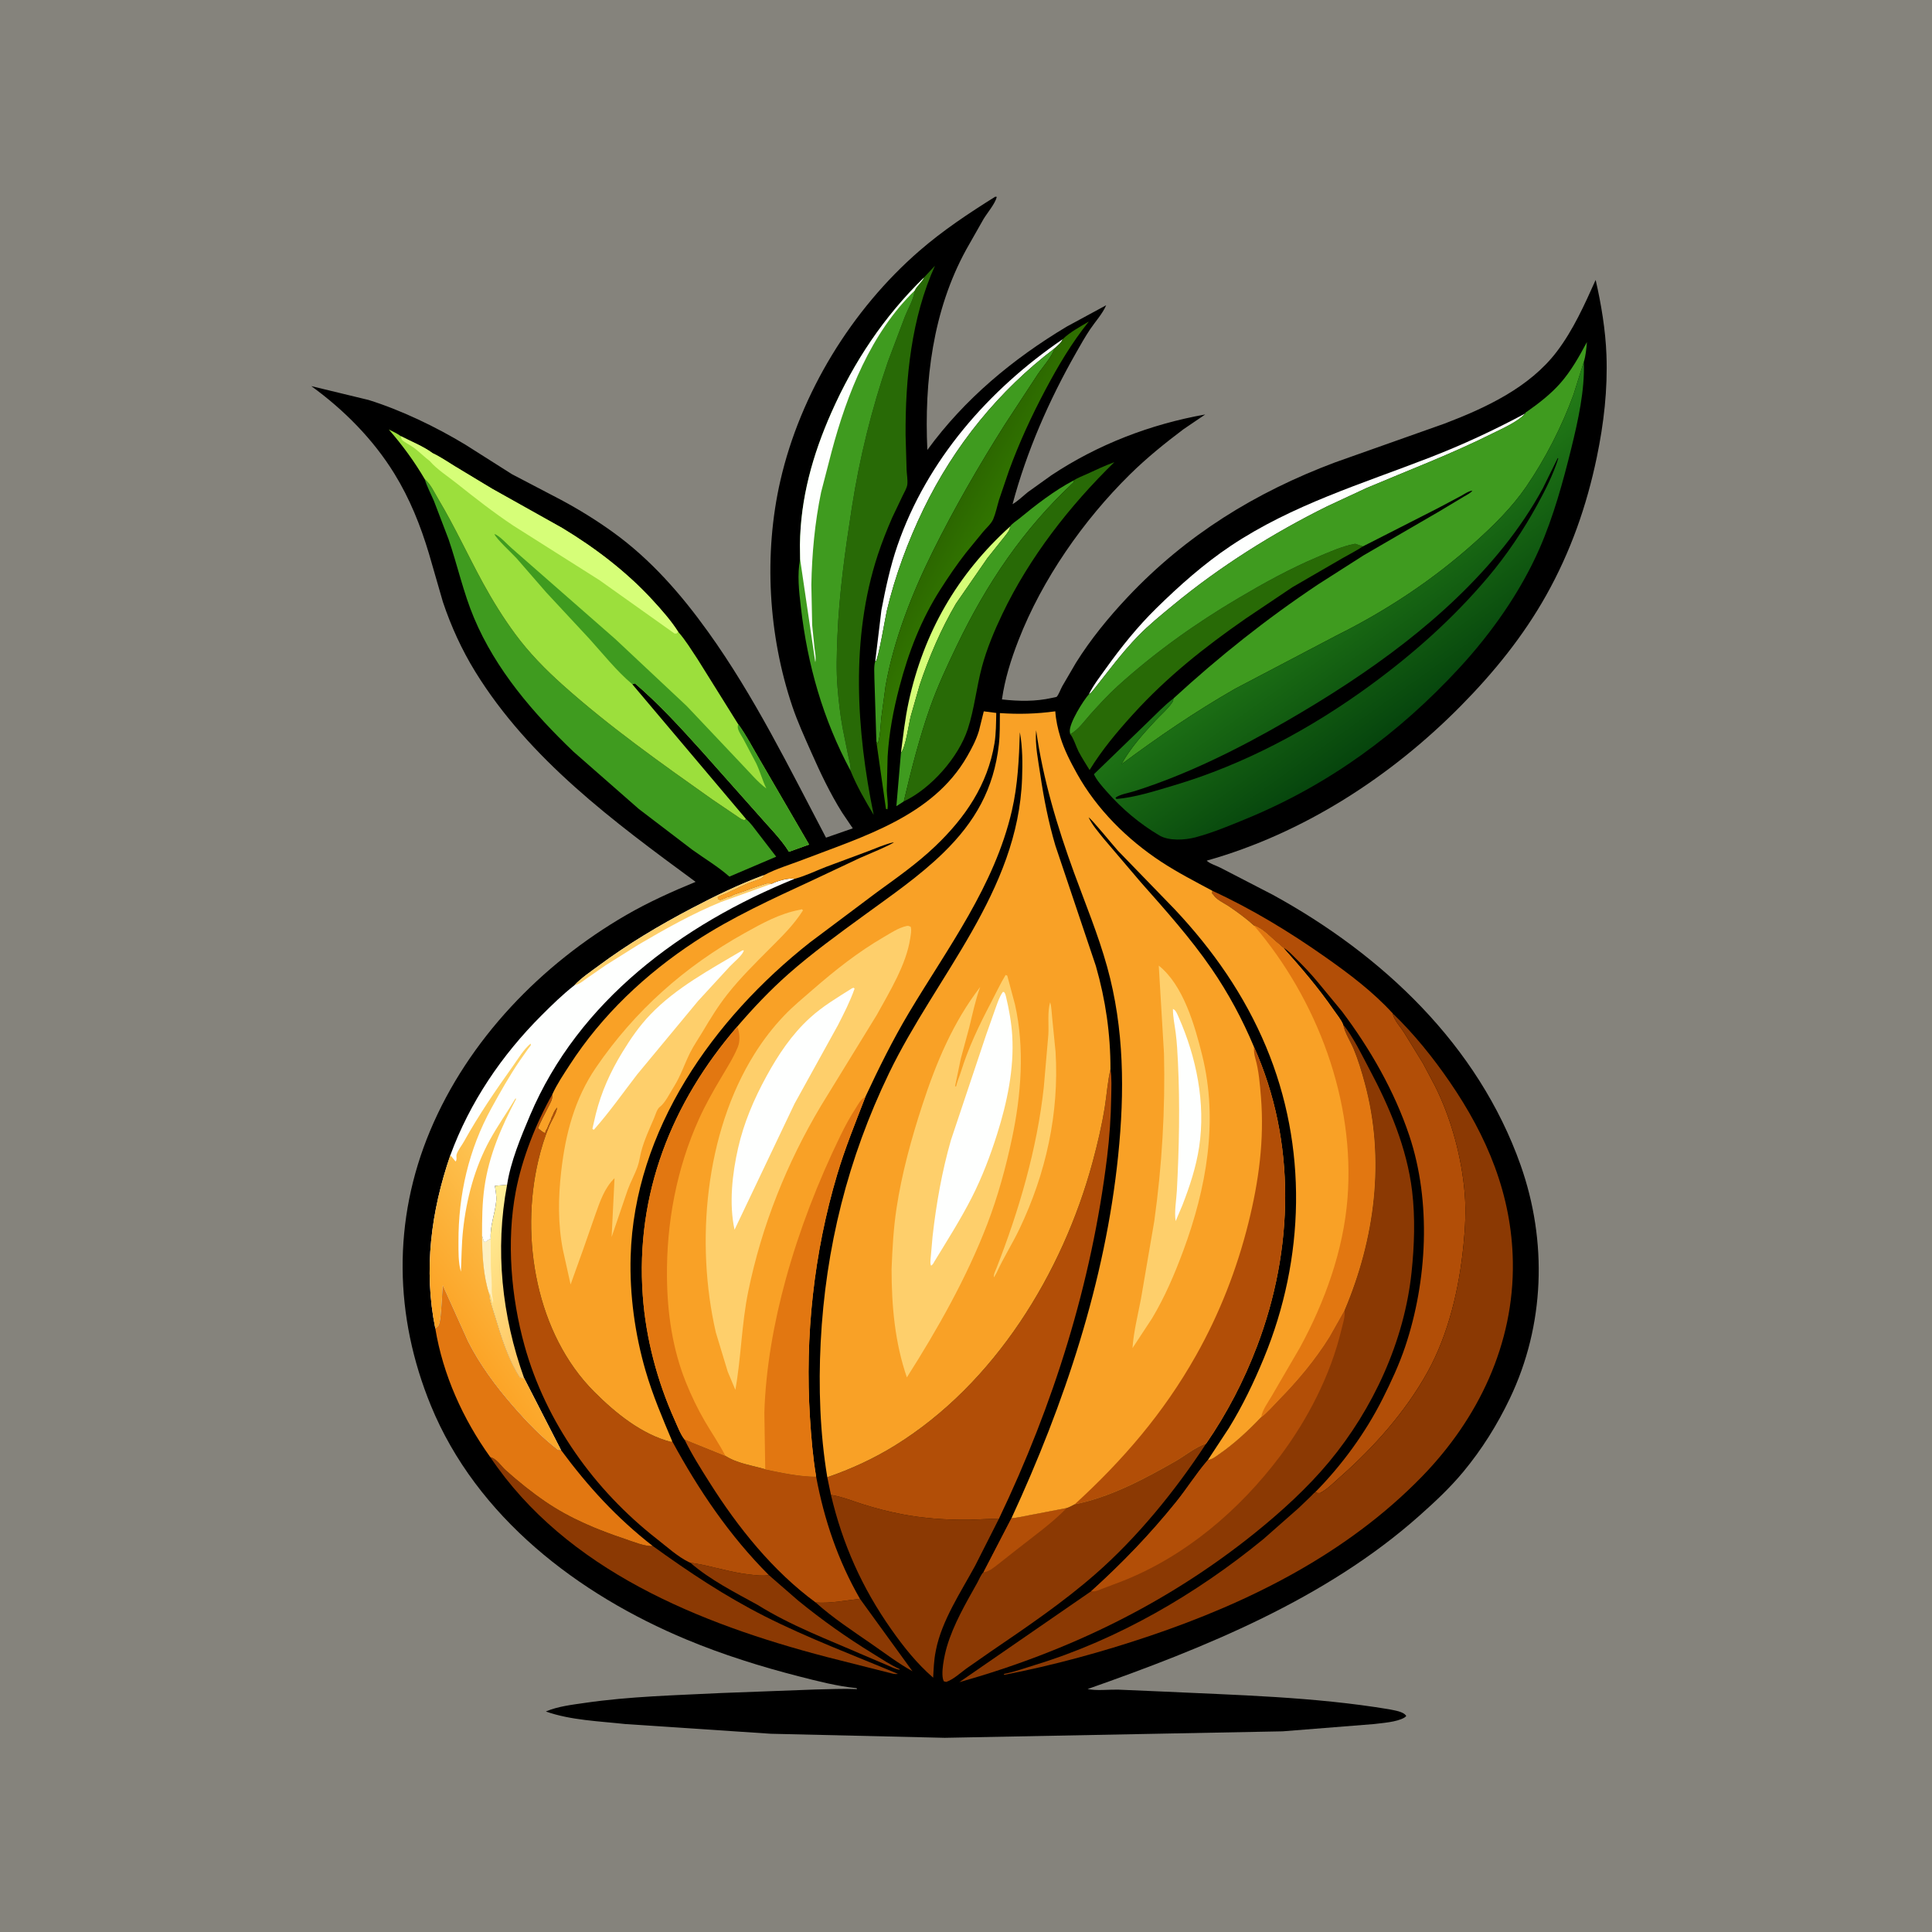 <svg version="1.1" xmlns="http://www.w3.org/2000/svg" style="display: block;" viewBox="0 0 2048 2048" width="1024" height="1024">
<defs>
	<linearGradient id="Gradient1" gradientUnits="userSpaceOnUse" x1="591.272" y1="1396.56" x2="485.086" y2="1308.59">
		<stop class="stop0" offset="0" stop-opacity="1" stop-color="rgb(255,198,99)"/>
		<stop class="stop1" offset="1" stop-opacity="1" stop-color="rgb(255,240,153)"/>
	</linearGradient>
	<linearGradient id="Gradient2" gradientUnits="userSpaceOnUse" x1="995.155" y1="572.488" x2="1063.71" y2="610.908">
		<stop class="stop0" offset="0" stop-opacity="1" stop-color="rgb(44,103,0)"/>
		<stop class="stop1" offset="1" stop-opacity="1" stop-color="rgb(54,131,1)"/>
	</linearGradient>
	<linearGradient id="Gradient3" gradientUnits="userSpaceOnUse" x1="467.244" y1="1408.36" x2="628.411" y2="1293.56">
		<stop class="stop0" offset="0" stop-opacity="1" stop-color="rgb(252,161,34)"/>
		<stop class="stop1" offset="1" stop-opacity="1" stop-color="rgb(253,208,100)"/>
	</linearGradient>
	<linearGradient id="Gradient4" gradientUnits="userSpaceOnUse" x1="1517.3" y1="744.642" x2="1405.46" y2="588.504">
		<stop class="stop0" offset="0" stop-opacity="1" stop-color="rgb(6,69,13)"/>
		<stop class="stop1" offset="1" stop-opacity="1" stop-color="rgb(36,126,23)"/>
	</linearGradient>
</defs>
<path transform="translate(0,0)" fill="rgb(133,131,124)" d="M -0 -0 L 2048 0 L 2048 2048 L -0 2048 L -0 -0 z"/>
<path transform="translate(0,0)" fill="rgb(0,0,0)" d="M 1055 208.5 L 1056.65 208.688 C 1054.94 215.873 1046.67 225.496 1042.67 232.072 L 1024.24 264.543 C 988.676 329.372 979.692 404.173 983.028 476.985 C 1022.39 422.96 1073.81 380.299 1130.92 346.145 L 1172.59 323.557 C 1168.91 332.353 1160.94 341.075 1155.58 349.062 C 1150.23 357.044 1145.51 365.46 1140.76 373.808 C 1112.02 424.295 1088.35 478.238 1073.35 534.442 C 1079.12 531.099 1084.47 525.721 1089.73 521.551 L 1114.53 503.801 C 1163.66 471.155 1219.57 449.67 1277.59 439.355 L 1254.56 454.986 C 1234.81 469.844 1215.46 485.485 1197.84 502.84 C 1148.47 551.481 1104.81 614.021 1079.65 678.637 C 1071.71 699.035 1065.19 719.725 1062.11 741.428 C 1080.13 743.41 1097.6 743.781 1115.35 739.757 C 1115.89 739.635 1119.89 738.917 1120.14 738.644 C 1122.31 736.251 1124.3 730.6 1125.93 727.615 L 1140.61 702.481 C 1156.16 677.637 1175.2 654.336 1195.27 633.037 C 1257.4 567.088 1330.69 521.893 1415.2 490.159 L 1531.5 448.946 C 1575.02 432.319 1621.42 410.743 1650.32 372.666 C 1667.82 349.593 1679.67 322.985 1691.46 296.729 C 1697.35 322.355 1701.93 349.959 1702.9 376.259 C 1704.26 413.064 1700.13 448.825 1692.65 484.818 C 1681.94 536.352 1664.81 585.06 1639.05 631 C 1614.66 674.493 1583.35 713.05 1548.39 748.42 C 1474.13 823.544 1381.37 883.542 1279.18 912.314 C 1281.6 915.162 1290.2 918.038 1293.76 919.867 L 1349.26 948.546 C 1465.43 1012.21 1566.87 1107.79 1611.88 1235.01 C 1640.46 1315.8 1637.62 1404.89 1600.45 1482.53 C 1587.08 1510.46 1570.97 1536.24 1551.19 1560.12 C 1537.04 1577.2 1521.16 1591.98 1504.63 1606.68 C 1405.2 1695.16 1276.96 1746.83 1152.9 1790.46 C 1162.35 1792.43 1175.24 1790.91 1185.14 1791.08 L 1229.88 1793 C 1310.8 1796.89 1392.73 1798.62 1472.78 1811.95 C 1478.14 1813.15 1487.65 1814.17 1490.69 1818.97 C 1489.89 1819.86 1489.69 1820.2 1488.5 1820.87 C 1480.19 1825.56 1465.5 1826.43 1456.25 1827.59 L 1359.69 1835.28 L 1001.53 1842.15 L 817 1837.85 L 662.914 1827.57 C 635.346 1824.53 604.761 1823.56 578.617 1814.24 C 591.332 1808.8 606.151 1807.16 619.735 1805.17 C 667.756 1798.16 716.275 1797.1 764.66 1794.67 L 863.696 1790.96 C 878.658 1790.68 893.537 1789.86 908.5 1790.51 L 908.028 1789.5 C 887.707 1787.52 866.777 1782.12 847 1777.05 C 806.462 1766.66 766.403 1754.1 727.75 1738 C 612.737 1690.1 505.257 1608.14 456.797 1490.08 C 417.838 1395.16 416.055 1293.82 455.938 1198.66 C 496.37 1102.18 573.879 1022.01 663.9 969.919 C 687.297 956.38 712.38 945.087 737.367 934.799 C 650.741 871.107 561.082 805.029 503.749 711.95 C 489.535 688.874 478.088 663.776 469.5 638.089 L 454.674 586.766 C 445.737 556.964 434.419 528.689 418.064 502.125 C 395.613 465.658 364.433 434.235 329.943 409.286 L 390.707 423.983 C 425.589 434.879 462.065 452.494 493.38 471.403 L 542.766 502.711 L 594.424 529.725 C 613.524 539.935 632.178 551.449 649.748 564.115 C 689.817 592.998 721.915 629.8 750.584 669.734 C 799.529 737.911 836.619 813.846 875.595 887.96 L 903.987 878.073 L 892.678 861.36 C 880.009 841.172 869.539 819.139 859.927 797.346 C 852.889 781.389 845.581 765.548 839.982 749.004 C 814.408 673.443 809.387 587.276 827.226 509.469 C 848.47 416.814 902.813 328.233 974.503 265.978 C 999.63 244.157 1026.86 226.124 1055 208.5 z"/>
<path transform="translate(0,0)" fill="rgb(214,254,120)" d="M 1070.73 558.112 C 1070.69 561.948 1067.64 565.163 1065.43 568.132 L 1047.07 591.16 L 1047.01 591.179 L 1013.39 639.83 C 997.428 666.995 984.708 696.761 974.75 726.624 L 965.334 759.568 C 963.148 768.531 960.044 792.359 955.045 797.967 C 957.411 779.902 959.302 762.201 963.157 744.349 C 979.095 670.539 1014.75 608.696 1070.73 558.112 z"/>
<path transform="translate(0,0)" fill="rgb(139,57,3)" d="M 911.571 1694.77 L 967.253 1771.6 C 952.17 1763.22 938.347 1752.71 924.189 1742.89 C 904.351 1729.14 882.598 1714.91 864.691 1698.73 C 880.851 1699.8 895.618 1696.6 911.571 1694.77 z"/>
<path transform="translate(0,0)" fill="url(#Gradient1)" d="M 520.168 1313.34 C 519.269 1299.03 524.929 1286.52 526.059 1272.73 C 526.47 1267.71 525.335 1262.03 524.607 1257.04 L 537.55 1255.84 C 524.522 1324.66 531.998 1395.15 555.599 1460.87 C 553.74 1460.9 552.623 1460.8 550.91 1460.06 C 538.315 1440.66 531.166 1416.83 524.519 1394.84 C 522.229 1387.27 519.086 1379.09 518.443 1371.2 C 512.261 1352.05 511.152 1330.08 510.997 1310.09 L 512.893 1316.02 L 514.5 1316.64 L 516.124 1315.46 C 517.466 1314.49 518.566 1313.82 520.168 1313.34 z"/>
<path transform="translate(0,0)" fill="rgb(253,239,191)" d="M 510.997 1310.09 L 512.893 1316.02 L 514.5 1316.64 L 516.124 1315.46 C 517.466 1314.49 518.566 1313.82 520.168 1313.34 L 520.311 1341.66 C 520.56 1350.63 521.625 1359.57 521.254 1368.5 L 521.51 1372 C 521.694 1374.27 522.148 1375.87 522.51 1378 L 522.25 1381.51 C 521.721 1378.37 521.201 1375.93 520.055 1373 L 519.448 1371.07 L 518.443 1371.2 C 512.261 1352.05 511.152 1330.08 510.997 1310.09 z"/>
<path transform="translate(0,0)" fill="rgb(254,255,254)" d="M 1126.46 359.591 C 1125.19 363.437 1120.87 366.53 1117.94 369.248 C 1058.54 414.426 1011.58 472.468 979.048 539.5 C 962.51 573.577 948.831 610.492 940.093 647.333 C 938.485 654.114 931.224 698.538 928.284 701.108 L 927.822 700.798 L 934.342 646.708 C 938.731 623.78 943.711 600.37 951.335 578.279 C 982.55 487.831 1048.11 413.023 1126.46 359.591 z"/>
<path transform="translate(0,0)" fill="rgb(139,57,3)" d="M 731.772 1656.55 C 752.803 1659.4 773.122 1666.7 794.423 1669.06 C 801.209 1669.81 808.27 1670.76 815.081 1669.72 L 846.01 1696.61 C 871.323 1717.3 897.49 1735.82 925.359 1752.92 C 934.432 1758.49 943.799 1764.86 953.5 1769.21 L 953.943 1769.98 C 949.586 1769.7 944.273 1766.78 940.228 1765.06 L 915.855 1754.68 C 877.974 1738.11 838.449 1723.35 803.239 1701.34 C 778.856 1687.88 752.916 1674.88 731.772 1656.55 z"/>
<path transform="translate(0,0)" fill="rgb(254,255,254)" d="M 1154.36 735.809 C 1159.24 725.956 1166.2 717.088 1172.58 708.166 C 1188.63 685.75 1206 664.143 1225.7 644.817 C 1250.17 620.818 1276.11 597.694 1304.66 578.634 C 1369.88 535.085 1443.6 512.961 1515.9 484.897 C 1550.75 471.373 1583.84 455.976 1616.76 438.326 C 1609.26 447.064 1592.37 454.345 1582.09 459.483 C 1538.53 481.266 1493.29 498.388 1448.51 517.355 L 1406.89 536.718 C 1349.39 565.137 1293.16 600.515 1243.7 641.348 C 1230.97 651.858 1217.85 662.441 1206.33 674.303 C 1188.8 692.354 1174.16 712.505 1158.5 732.101 C 1157.18 733.755 1156.31 734.863 1154.36 735.809 z"/>
<path transform="translate(0,0)" fill="rgb(63,155,31)" d="M 1137.77 509.417 L 1138.21 511.133 C 1084.55 560.863 1045.6 619.131 1014.1 684.757 C 1003.98 705.841 993.89 727.443 986.068 749.5 C 974.637 781.732 965.891 816.267 958.039 849.525 L 950.192 854.603 L 955.045 797.967 C 960.044 792.359 963.148 768.531 965.334 759.568 L 974.75 726.624 C 984.708 696.761 997.428 666.995 1013.39 639.83 L 1047.01 591.179 L 1047.07 591.16 L 1065.43 568.132 C 1067.64 565.163 1070.69 561.948 1070.73 558.112 C 1072.12 555.505 1077.75 551.928 1080.18 549.921 C 1097.85 535.36 1117.52 520.118 1137.77 509.417 z"/>
<path transform="translate(0,0)" fill="rgb(40,106,6)" d="M 1134.41 778.259 C 1143 773.927 1149.6 764.091 1156.01 757 C 1165.18 746.854 1174.64 736.472 1184.77 727.298 C 1224.29 691.502 1267.09 661.016 1312.98 633.913 C 1339.95 617.991 1367.02 603.014 1395.9 590.765 C 1408.73 585.318 1422.78 578.945 1436.5 576.433 L 1444.78 579.179 C 1437.91 583.793 1430.41 587.506 1423.23 591.626 L 1369.94 622.5 L 1320.28 655.856 C 1276.48 686.3 1236.8 717.764 1200.86 757.363 C 1183.97 775.971 1168.2 794.817 1155.01 816.259 C 1151.08 809.826 1146.9 803.414 1143.38 796.753 C 1141.14 792.522 1137.51 781.13 1134.41 778.259 z"/>
<path transform="translate(0,0)" fill="rgb(63,155,31)" d="M 927.822 700.798 L 928.284 701.108 C 931.224 698.538 938.485 654.114 940.093 647.333 C 948.831 610.492 962.51 573.577 979.048 539.5 C 1011.58 472.468 1058.54 414.426 1117.94 369.248 C 1114.53 379.046 1105.76 388.345 1099.91 397 L 1064.66 450.826 C 1037.54 493.761 1011.57 538.721 988.991 584.216 C 966.885 628.768 947.504 677.909 938.768 726.963 L 934.218 760.871 C 933.365 769.982 933.192 779.705 930.5 788.49 L 929.213 786.306 L 929.002 786.299 L 926.92 719.794 C 926.938 713.929 926.073 706.302 927.822 700.798 z"/>
<path transform="translate(0,0)" fill="rgb(139,57,3)" d="M 519.694 1544.6 C 526.407 1546.12 531.139 1554.07 536.186 1558.59 C 549.407 1570.43 563.586 1581.84 578.242 1591.86 C 604.272 1609.66 633.251 1621.59 663.031 1631.53 C 670.094 1633.89 684.882 1639.93 691.861 1638.74 C 730.047 1666.38 768.588 1692.01 810.734 1713.34 C 856.539 1736.52 904.689 1754.55 951.931 1774.43 C 950.086 1774.65 948.662 1774.66 946.822 1774.29 L 876.429 1756.49 C 741.811 1721.28 600.379 1664.61 519.694 1544.6 z"/>
<path transform="translate(0,0)" fill="url(#Gradient2)" d="M 1126.46 359.591 C 1134.19 351.979 1144.96 346.415 1154.25 340.784 C 1135.97 363.518 1121.65 387.799 1108.02 413.517 C 1093.26 441.371 1080.29 469.509 1069.48 499.126 L 1058.98 530 C 1056.98 536.64 1055.58 543.828 1052.9 550.223 C 1050.85 555.121 1045.62 559.622 1042.2 563.655 L 1023.93 586 C 1014.05 598.719 1005.28 611.594 996.646 625.159 C 976.213 657.269 963.06 691.499 953.434 728.176 C 947.022 752.607 942.417 776.781 940.915 802.038 L 940.036 837.799 C 940.156 844.264 941.74 851.549 940.763 857.876 L 939.144 857.5 L 929.002 786.299 L 929.213 786.306 L 930.5 788.49 C 933.192 779.705 933.365 769.982 934.218 760.871 L 938.768 726.963 C 947.504 677.909 966.885 628.768 988.991 584.216 C 1011.57 538.721 1037.54 493.761 1064.66 450.826 L 1099.91 397 C 1105.76 388.345 1114.53 379.046 1117.94 369.248 C 1120.87 366.53 1125.19 363.437 1126.46 359.591 z"/>
<path transform="translate(0,0)" fill="rgb(40,106,6)" d="M 1137.77 509.417 C 1142.46 506.413 1147.76 504.518 1152.81 502.193 C 1162.16 497.885 1171.57 493.443 1181.25 489.922 C 1133.76 536.281 1091.26 590.78 1062.54 650.828 C 1054.02 668.638 1046.08 687.634 1040.94 706.719 C 1035.11 728.368 1032.89 751.399 1025.97 772.605 C 1016.04 803.026 986.694 836.017 958.039 849.525 C 965.891 816.267 974.637 781.732 986.068 749.5 C 993.89 727.443 1003.98 705.841 1014.1 684.757 C 1045.6 619.131 1084.55 560.863 1138.21 511.133 L 1137.77 509.417 z"/>
<path transform="translate(0,0)" fill="rgb(226,119,17)" d="M 461.431 1408.16 C 462.47 1407.32 463.684 1406.66 464.549 1405.64 C 467.096 1402.63 467.533 1388.2 468.039 1383.5 L 469.367 1362.61 L 496.157 1422 C 508.708 1446.87 525.908 1469.93 544.184 1490.85 C 558.862 1507.66 573.769 1523.26 591.526 1536.88 L 594.677 1537.09 C 623.25 1575.74 653.817 1609.15 691.861 1638.74 C 684.882 1639.93 670.094 1633.89 663.031 1631.53 C 633.251 1621.59 604.272 1609.66 578.242 1591.86 C 563.586 1581.84 549.407 1570.43 536.186 1558.59 C 531.139 1554.07 526.407 1546.12 519.694 1544.6 C 490.735 1504.25 469.542 1457.37 461.431 1408.16 z"/>
<path transform="translate(0,0)" fill="rgb(178,78,7)" d="M 725.541 1525.76 L 768.961 1543.3 C 781.586 1551.39 797.037 1553.29 811.188 1557.48 C 828.953 1561.16 846.887 1565.1 865.112 1565.21 C 873.582 1610.82 888.387 1654.45 911.571 1694.77 C 895.618 1696.6 880.851 1699.8 864.691 1698.73 C 819.317 1665.5 782.129 1618.96 752.37 1571.84 C 742.919 1556.88 733.289 1541.69 725.541 1525.76 z"/>
<path transform="translate(0,0)" fill="rgb(40,106,6)" d="M 979.461 294.166 L 991.12 281.69 C 966.116 336.748 959.625 401.317 959.961 461.322 L 961.041 498.097 C 961.242 502.852 962.344 508.868 961.815 513.5 C 961.38 517.309 958.648 521.727 956.976 525.193 L 945.759 548.721 C 940.098 561.735 934.878 574.869 930.447 588.355 C 901.467 676.561 907.765 774.269 926.146 863.782 C 917.436 849.247 907.83 832.696 901.615 816.988 C 902.057 811.45 900.259 806.493 899.165 801.137 L 893.131 771.313 C 890.57 756.985 888.945 742.591 887.78 728.089 C 886.377 710.627 886.978 692.897 887.658 675.412 C 889.444 629.529 895.956 583.347 903.006 538 C 911.155 485.578 924.032 433.299 941.315 383.134 L 959.363 335.268 C 962.782 326.763 968.073 318.087 969.499 309.016 L 969.644 308.004 C 971.449 303.373 977.191 299.355 979.461 294.166 z"/>
<path transform="translate(0,0)" fill="rgb(139,57,3)" d="M 880.851 1584.66 L 881.787 1584.81 C 892.71 1586.63 903.555 1591.06 914.111 1594.41 C 927.849 1598.77 941.57 1602.33 955.719 1605.08 C 978.62 1609.52 1003.08 1611.22 1026.4 1611.01 C 1037.16 1610.91 1048.04 1609.71 1058.76 1610.24 L 1033.69 1659.75 C 1018.65 1687.48 998.319 1717.81 992.151 1749.08 L 991.785 1751 C 989.989 1760.06 989.694 1769.22 989.193 1778.41 C 971.863 1763.36 957.882 1745.78 944.713 1727.06 C 913.772 1683.1 893.152 1636.87 880.851 1584.66 z"/>
<path transform="translate(0,0)" fill="rgb(63,155,31)" d="M 979.461 294.166 C 977.191 299.355 971.449 303.373 969.644 308.004 L 969.499 309.016 C 968.073 318.087 962.782 326.763 959.363 335.268 L 941.315 383.134 C 924.032 433.299 911.155 485.578 903.006 538 C 895.956 583.347 889.444 629.529 887.658 675.412 C 886.978 692.897 886.377 710.627 887.78 728.089 C 888.945 742.591 890.57 756.985 893.131 771.313 L 899.165 801.137 C 900.259 806.493 902.057 811.45 901.615 816.988 C 872.302 762.264 855.979 704.875 848.915 643.31 C 847.039 626.962 844.887 609.118 848.153 592.898 L 847.972 577.622 C 848.529 528.252 861.44 482.156 881.311 437.298 C 905.318 383.106 936.976 335.734 979.461 294.166 z"/>
<path transform="translate(0,0)" fill="rgb(254,255,254)" d="M 979.461 294.166 C 977.191 299.355 971.449 303.373 969.644 308.004 C 923.155 352.956 897.857 417.542 881.541 478.783 L 870.399 521.797 C 863.751 553.935 860.663 587.214 860.069 620 L 860.936 662.552 L 863.43 687.041 C 864.003 691.604 865.221 697.419 864.237 701.93 L 848.153 592.898 L 847.972 577.622 C 848.529 528.252 861.44 482.156 881.311 437.298 C 905.318 383.106 936.976 335.734 979.461 294.166 z"/>
<path transform="translate(0,0)" fill="rgb(139,57,3)" d="M 1139.24 1594.64 C 1176.36 1587.38 1213.68 1567.52 1246.27 1548.84 C 1256.39 1543.04 1267.53 1533.68 1278.52 1530.3 C 1246.07 1579.99 1205.38 1630.04 1160.6 1669.08 C 1125.75 1699.47 1087.57 1725.23 1049.46 1751.24 L 1024.29 1768.79 C 1017.75 1773.57 1010.67 1780.29 1003 1782.92 L 1000.5 1782.27 C 996.583 1775.07 1001.36 1753.75 1003.67 1745.82 C 1010.67 1721.83 1023.93 1699.34 1036.06 1677.61 C 1037.33 1675.33 1040.54 1667.88 1042.45 1666.77 L 1072.25 1609.26 C 1078.3 1609.1 1084.46 1607.36 1090.43 1606.34 L 1130.74 1598.6 C 1133.55 1597.86 1136.6 1595.95 1139.24 1594.64 z"/>
<path transform="translate(0,0)" fill="rgb(178,78,7)" d="M 1072.25 1609.26 C 1078.3 1609.1 1084.46 1607.36 1090.43 1606.34 L 1130.74 1598.6 C 1115.09 1614.74 1095.59 1628.53 1077.95 1642.46 L 1058.07 1658.12 C 1053.41 1661.69 1048.49 1666.05 1042.45 1666.77 L 1072.25 1609.26 z"/>
<path transform="translate(0,0)" fill="rgb(63,155,31)" d="M 450.286 507.993 C 456.52 513.254 460.221 521.675 464.363 528.591 C 481.785 557.684 495.759 588.296 511.978 618 C 522.066 636.477 533.447 654.826 545.922 671.787 C 560.755 691.955 578.093 709.597 596.73 726.264 C 645.804 770.153 701.105 809.326 754.84 847.324 L 780.986 865.054 C 783.415 866.634 786.672 869.429 789.619 869.291 L 790.649 867.941 C 795.583 872.114 799.749 878.233 803.722 883.337 L 822.801 908.115 L 773.18 929.261 C 761.388 918.803 746.833 910.101 734 900.896 L 677.063 857.452 L 608.022 796.919 C 565.332 756.109 525.641 710.105 502.5 655.074 C 491.123 628.019 484.972 599.353 475.517 571.682 L 460.052 531.216 C 456.77 523.461 452.671 516.086 450.286 507.993 z"/>
<path transform="translate(0,0)" fill="rgb(178,78,7)" d="M 1285.18 944.291 C 1326.91 963.488 1366.99 987.837 1404.51 1014.24 C 1430 1032.17 1455.11 1051.02 1476.23 1074.1 L 1476.42 1074.95 C 1478.27 1081.95 1484.51 1088.52 1488.43 1094.65 L 1508.57 1127.42 L 1521.14 1151.16 C 1538.43 1185.66 1549.67 1227.32 1552.71 1265.87 C 1554.13 1283.88 1553.13 1302.07 1551.34 1320 C 1546.82 1365.47 1535.66 1413.91 1513.41 1454.14 C 1490.14 1496.22 1456.66 1533.88 1420.73 1565.57 C 1414.07 1571.44 1407.34 1578.46 1399.5 1582.65 C 1397.24 1582.62 1396.22 1582.91 1394.21 1581.78 C 1422.56 1552.97 1447.42 1518.96 1465.6 1482.83 C 1474.56 1465.03 1483.21 1446.4 1489.56 1427.5 C 1512.91 1357.97 1517.36 1273.99 1493.99 1204 C 1478.23 1156.81 1452.44 1111.8 1422.56 1072.13 L 1397.03 1041.22 C 1389.45 1032.08 1381.51 1023.71 1373.01 1015.42 C 1369.08 1011.59 1365.24 1007.11 1360.29 1004.64 C 1359.54 1004.56 1356.8 1001.6 1356.01 1001 C 1347.15 994.229 1340.21 984.947 1329.32 981.111 C 1321.16 973.718 1312.21 967.196 1303.12 960.992 C 1298.56 957.882 1290.48 954.137 1287.21 949.859 C 1285.62 947.781 1287.97 950.44 1285.64 947.892 L 1284.81 947 L 1285.18 944.291 z"/>
<path transform="translate(0,0)" fill="rgb(178,78,7)" d="M 585.567 1159.88 L 585.62 1160.78 C 585.688 1165.78 583.108 1169.71 580.92 1174.06 C 577.271 1181.31 573.333 1188.4 570.337 1195.95 C 571.976 1197.22 576.141 1201.11 578 1201 L 578.156 1199.88 C 578.492 1198.21 578.306 1198.8 579.25 1197.54 C 580.436 1195.95 580.889 1193.46 582 1191.5 L 582.75 1189.75 L 583.391 1188.39 C 584.16 1186.7 583.866 1187.49 584.234 1186.02 C 584.61 1184.51 585.362 1183.39 586 1182 L 586.755 1180 C 587.777 1177.72 588.99 1175.97 590.5 1174 C 590.5 1179.06 584.372 1188.58 582.298 1193.51 C 577.411 1205.13 573.558 1217.8 570.656 1230.06 C 551.156 1312.44 568.469 1413.8 629.904 1475.35 C 652.312 1497.79 680.125 1520.5 711.424 1528.54 L 712.649 1527.98 C 740.712 1579.67 773.314 1627.92 815.081 1669.72 C 808.27 1670.76 801.209 1669.81 794.423 1669.06 C 773.122 1666.7 752.803 1659.4 731.772 1656.55 L 730 1655.79 C 718.556 1650.25 706.271 1639.15 696.191 1631.27 C 630.111 1579.59 578.602 1507.7 556.026 1426.44 C 541.742 1375.02 536.738 1315.71 546.716 1263.09 C 553.362 1228.03 568.131 1190.86 585.567 1159.88 z"/>
<path transform="translate(0,0)" fill="rgb(254,255,254)" d="M 809.829 927.702 C 809.37 928.413 809.094 929.284 808.451 929.834 C 805.43 932.419 797.145 934.423 793.183 936.092 C 783.618 940.122 774.231 945.375 764.537 948.964 C 762.735 949.631 761.958 950.047 760.614 951.363 L 761.187 953.229 L 764 954.5 L 765 953.51 L 766.662 953.067 C 770.285 952.024 766.858 953.135 770 951.51 L 772.005 951.005 C 774.387 950.476 775.903 949.718 778 948.51 L 790.156 944.424 L 795 942.51 C 797.353 941.516 795.088 942.481 798 941.51 L 799.25 941.005 L 801 940.51 L 802.25 940.005 L 804 939.51 L 805.25 939.005 L 807 938.51 L 808.25 938.005 L 810 937.51 L 811.25 937.005 C 813.623 936.214 815.692 936.526 818.127 936.799 C 823.333 933.97 836.307 930.215 842.165 931.639 C 722.953 980.068 613.216 1060.98 561.746 1182.61 C 552.095 1205.42 541.283 1231.34 537.55 1255.84 L 524.607 1257.04 C 525.335 1262.03 526.47 1267.71 526.059 1272.73 C 524.929 1286.52 519.269 1299.03 520.168 1313.34 C 518.566 1313.82 517.466 1314.49 516.124 1315.46 L 514.5 1316.64 L 512.893 1316.02 L 510.997 1310.09 C 511.152 1330.08 512.261 1352.05 518.443 1371.2 C 519.086 1379.09 522.229 1387.27 524.519 1394.84 C 531.166 1416.83 538.315 1440.66 550.91 1460.06 C 552.623 1460.8 553.74 1460.9 555.599 1460.87 L 594.677 1537.09 L 591.526 1536.88 C 573.769 1523.26 558.862 1507.66 544.184 1490.85 C 525.908 1469.93 508.708 1446.87 496.157 1422 L 469.367 1362.61 L 468.039 1383.5 C 467.533 1388.2 467.096 1402.63 464.549 1405.64 C 463.684 1406.66 462.47 1407.32 461.431 1408.16 C 448.823 1346.06 456.968 1283.98 477.387 1224.57 C 498.068 1168.32 531.713 1118.67 573.968 1076.42 C 585.083 1065.3 596.559 1054.1 608.941 1044.39 C 616.159 1036.65 626.252 1029.93 634.76 1023.62 C 665.909 1000.5 698.735 980.981 733 962.966 C 757.941 949.853 783.365 937.497 809.829 927.702 z"/>
<path transform="translate(0,0)" fill="rgb(254,207,107)" d="M 809.829 927.702 C 809.37 928.413 809.094 929.284 808.451 929.834 C 805.43 932.419 797.145 934.423 793.183 936.092 C 783.618 940.122 774.231 945.375 764.537 948.964 C 762.735 949.631 761.958 950.047 760.614 951.363 L 761.187 953.229 L 764 954.5 L 765 953.51 L 766.662 953.067 C 770.285 952.024 766.858 953.135 770 951.51 L 772.005 951.005 C 774.387 950.476 775.903 949.718 778 948.51 L 790.156 944.424 L 795 942.51 C 797.353 941.516 795.088 942.481 798 941.51 L 799.25 941.005 L 801 940.51 L 802.25 940.005 L 804 939.51 L 805.25 939.005 L 807 938.51 L 808.25 938.005 L 810 937.51 L 811.25 937.005 C 813.623 936.214 815.692 936.526 818.127 936.799 L 764.017 956.257 C 733.891 968.566 704.669 985.031 676.647 1001.49 L 642.262 1023.07 L 622.778 1036.53 C 618.151 1039.8 614.658 1043.15 608.941 1044.39 C 616.159 1036.65 626.252 1029.93 634.76 1023.62 C 665.909 1000.5 698.735 980.981 733 962.966 C 757.941 949.853 783.365 937.497 809.829 927.702 z"/>
<path transform="translate(0,0)" fill="url(#Gradient3)" d="M 477.387 1224.57 L 483 1231.28 C 484.856 1228.63 483.22 1226.23 484.09 1223.5 C 485.4 1219.39 489.665 1213.95 491.852 1210.01 C 507.173 1182.46 525.334 1155.83 543.649 1130.18 C 549.193 1122.42 555.148 1112.22 562.5 1106.27 C 562.571 1106.78 562.777 1107.29 562.712 1107.79 C 562.635 1108.4 560.28 1111.17 559.849 1111.77 L 550.939 1124.42 C 540.063 1140.36 530.393 1157.52 521.077 1174.43 C 496.902 1218.3 485.811 1266.41 485.994 1316.45 C 486.031 1326.59 485.701 1338.24 488.59 1348.04 C 489.283 1333.38 489.274 1318.85 490.83 1304.22 C 494.338 1271.23 503.149 1237.73 519.179 1208.54 C 527.571 1193.25 537.561 1179.15 546.5 1164.25 L 547.065 1165 C 531.222 1195.07 518.314 1224.72 513.496 1258.67 C 511.079 1275.69 510.985 1292.93 510.997 1310.09 C 511.152 1330.08 512.261 1352.05 518.443 1371.2 C 519.086 1379.09 522.229 1387.27 524.519 1394.84 C 531.166 1416.83 538.315 1440.66 550.91 1460.06 C 552.623 1460.8 553.74 1460.9 555.599 1460.87 L 594.677 1537.09 L 591.526 1536.88 C 573.769 1523.26 558.862 1507.66 544.184 1490.85 C 525.908 1469.93 508.708 1446.87 496.157 1422 L 469.367 1362.61 L 468.039 1383.5 C 467.533 1388.2 467.096 1402.63 464.549 1405.64 C 463.684 1406.66 462.47 1407.32 461.431 1408.16 C 448.823 1346.06 456.968 1283.98 477.387 1224.57 z"/>
<path transform="translate(0,0)" fill="rgb(178,78,7)" d="M 1177.14 1133.5 C 1178.65 1143.1 1178.07 1153.16 1177.92 1162.85 C 1177.59 1184.36 1176.16 1205.43 1173.54 1226.77 C 1157.2 1360.28 1116.79 1489.05 1058.76 1610.24 C 1048.04 1609.71 1037.16 1610.91 1026.4 1611.01 C 1003.08 1611.22 978.62 1609.52 955.719 1605.08 C 941.57 1602.33 927.849 1598.77 914.111 1594.41 C 903.555 1591.06 892.71 1586.63 881.787 1584.81 L 880.851 1584.66 L 876.952 1565.95 C 902.169 1557.26 926.067 1546.3 948.758 1532.25 C 1054.19 1466.99 1126.39 1349.68 1158.22 1231.75 C 1163.4 1212.56 1168.04 1192.89 1171.16 1173.24 C 1173.25 1160.06 1174.09 1146.45 1177.14 1133.5 z"/>
<path transform="translate(0,0)" fill="rgb(139,57,3)" d="M 1476.23 1074.1 C 1498.87 1095.95 1518.83 1120.72 1536.62 1146.62 C 1576.4 1204.55 1602.5 1266.41 1603.68 1337.52 C 1605.12 1424.59 1567.13 1503.87 1507.07 1565.51 C 1427.79 1646.89 1324.6 1698.5 1218.02 1734.41 C 1167.61 1751.4 1116.7 1765.24 1064.5 1775.45 L 1064.15 1774.44 L 1065.68 1774.14 C 1076.36 1771.96 1087.1 1768.01 1097.54 1764.82 C 1185.35 1737.96 1268.46 1689.52 1339.27 1631.48 L 1376.71 1598.5 L 1389.89 1585.84 C 1390.85 1584.91 1393.12 1582.21 1394.21 1581.78 C 1396.22 1582.91 1397.24 1582.62 1399.5 1582.65 C 1407.34 1578.46 1414.07 1571.44 1420.73 1565.57 C 1456.66 1533.88 1490.14 1496.22 1513.41 1454.14 C 1535.66 1413.91 1546.82 1365.47 1551.34 1320 C 1553.13 1302.07 1554.13 1283.88 1552.71 1265.87 C 1549.67 1227.32 1538.43 1185.66 1521.14 1151.16 L 1508.57 1127.42 L 1488.43 1094.65 C 1484.51 1088.52 1478.27 1081.95 1476.42 1074.95 L 1476.23 1074.1 z"/>
<path transform="translate(0,0)" fill="rgb(139,57,3)" d="M 1423.58 1085.79 C 1434.86 1099.79 1443.11 1117.39 1451.56 1133.26 C 1472.91 1173.31 1491.43 1217.07 1496.89 1262.5 C 1500.3 1290.85 1499.28 1320.34 1496.31 1348.7 C 1488.67 1421.61 1455.65 1493.29 1409.01 1549.5 C 1386.08 1577.13 1358.01 1602.65 1330.05 1625.16 C 1237.15 1699.93 1131.53 1750.92 1016.95 1783.16 L 1156.69 1686.76 C 1189.48 1657.15 1219 1626.5 1246.73 1592.1 C 1258 1578.12 1267.83 1562.41 1279.38 1548.86 L 1280.4 1547.68 C 1284.92 1547.31 1289.25 1543.66 1292.91 1541.12 C 1308.78 1530.08 1323.69 1516.2 1336.99 1502.2 C 1343.57 1497.2 1349.6 1489.99 1355.42 1484.07 C 1375.48 1463.65 1394.04 1441.5 1409.21 1417.19 L 1425.2 1388.87 C 1457.32 1312.76 1468.36 1228.98 1446.56 1148.38 C 1443.24 1136.1 1439.6 1123.91 1434.73 1112.15 C 1431.31 1103.89 1425.47 1095.4 1423.75 1086.73 L 1423.58 1085.79 z"/>
<path transform="translate(0,0)" fill="rgb(178,78,7)" d="M 1336.99 1502.2 C 1343.57 1497.2 1349.6 1489.99 1355.42 1484.07 C 1375.48 1463.65 1394.04 1441.5 1409.21 1417.19 L 1425.2 1388.87 C 1426.18 1395.69 1423.34 1403.56 1421.74 1410.3 C 1410.47 1457.47 1386.29 1504.42 1357.23 1543.19 C 1314.11 1600.7 1256.28 1650.01 1189 1676.35 L 1168 1684.28 C 1165.44 1685.2 1162.13 1686.82 1159.42 1686.99 L 1156.69 1686.76 C 1189.48 1657.15 1219 1626.5 1246.73 1592.1 C 1258 1578.12 1267.83 1562.41 1279.38 1548.86 L 1280.4 1547.68 C 1284.92 1547.31 1289.25 1543.66 1292.91 1541.12 C 1308.78 1530.08 1323.69 1516.2 1336.99 1502.2 z"/>
<path transform="translate(0,0)" fill="rgb(63,155,31)" d="M 1616.76 438.326 C 1617.14 436.93 1616.75 437.698 1618.49 436.474 C 1631.03 427.677 1643.74 417.846 1653.91 406.331 C 1665.41 393.313 1674.04 377.85 1682.2 362.611 C 1681.58 369.673 1680.99 376.84 1678.91 383.647 L 1667.94 418.407 C 1655.65 452.106 1638.09 486.407 1617.78 516.022 C 1602.78 537.882 1583.32 557.015 1563.67 574.666 C 1519.32 614.499 1470.13 647.059 1416.77 673.656 L 1309.5 729.983 C 1267.46 754.043 1227.56 781.246 1188.77 810.158 C 1197.88 793.433 1212.11 777.422 1225.1 763.593 C 1230.6 757.742 1238.32 751.119 1242.66 744.443 C 1243.49 743.159 1243.69 741.831 1243.94 740.362 C 1292.4 695.879 1342.66 655.892 1397.44 619.368 L 1445.51 588.656 L 1525.7 542.081 L 1551.59 526.538 C 1554.45 524.745 1558.91 522.797 1560.77 520.081 C 1556.59 520.579 1551.8 524.006 1548.09 526.036 L 1523.63 539.014 L 1444.78 579.179 L 1436.5 576.433 C 1422.78 578.945 1408.73 585.318 1395.9 590.765 C 1367.02 603.014 1339.95 617.991 1312.98 633.913 C 1267.09 661.016 1224.29 691.502 1184.77 727.298 C 1174.64 736.472 1165.18 746.854 1156.01 757 C 1149.6 764.091 1143 773.927 1134.41 778.259 L 1134.03 775.249 C 1133.54 766.169 1148.26 742.746 1154.36 735.809 C 1156.31 734.863 1157.18 733.755 1158.5 732.101 C 1174.16 712.505 1188.8 692.354 1206.33 674.303 C 1217.85 662.441 1230.97 651.858 1243.7 641.348 C 1293.16 600.515 1349.39 565.137 1406.89 536.718 L 1448.51 517.355 C 1493.29 498.388 1538.53 481.266 1582.09 459.483 C 1592.37 454.345 1609.26 447.064 1616.76 438.326 z"/>
<path transform="translate(0,0)" fill="rgb(156,223,60)" d="M 450.286 507.993 C 439.119 488.952 426.564 471.935 412.154 455.28 C 416.513 457.455 420.984 459.461 424.921 462.353 C 435.719 467.936 448.936 473.154 458.63 480.404 C 466.707 484.188 474.309 489.423 481.924 494.095 L 521.606 518.043 L 595.847 559.619 C 630.577 580.543 664.045 606.023 691.529 635.921 C 701.056 646.283 711.384 657.894 718.915 669.79 C 726.661 678.466 733.024 689.15 739.526 698.833 L 782.431 767.548 C 791.266 779.522 798.419 793.746 806.092 806.561 L 857.691 895.263 L 836.337 902.925 C 827.77 889.057 814.305 875.914 803.605 863.462 L 744.178 796.584 C 721.68 771.631 698.582 746.219 673 724.382 L 670.24 725.314 L 790.649 867.941 L 789.619 869.291 C 786.672 869.429 783.415 866.634 780.986 865.054 L 754.84 847.324 C 701.105 809.326 645.804 770.153 596.73 726.264 C 578.093 709.597 560.755 691.955 545.922 671.787 C 533.447 654.826 522.066 636.477 511.978 618 C 495.759 588.296 481.785 557.684 464.363 528.591 C 460.221 521.675 456.52 513.254 450.286 507.993 z"/>
<path transform="translate(0,0)" fill="rgb(214,254,120)" d="M 424.921 462.353 C 435.719 467.936 448.936 473.154 458.63 480.404 C 466.707 484.188 474.309 489.423 481.924 494.095 L 521.606 518.043 L 595.847 559.619 C 630.577 580.543 664.045 606.023 691.529 635.921 C 701.056 646.283 711.384 657.894 718.915 669.79 L 717.239 671.59 L 715 671.558 L 635.383 614.948 L 544 557.119 C 523.197 543.247 503.538 527.881 483.999 512.309 C 474.902 505.058 463.052 497.483 455.543 488.692 C 450.049 484.563 445.247 479.678 439.839 475.475 C 436.08 472.554 431.91 470.487 428 467.843 C 425.481 466.14 425.437 465.314 424.921 462.353 z"/>
<path transform="translate(0,0)" fill="rgb(63,155,31)" d="M 670.24 725.314 C 653.757 711.435 639.146 693.062 624.668 677.048 L 579.051 628 L 547.5 591.709 C 543.576 587.365 525.386 570.52 524.148 566.087 C 529.419 567.605 538 577.454 542.525 581.239 L 652.322 677.486 L 728.027 748.49 L 787.468 811.342 C 795.119 819.254 803.468 829.354 812.366 835.813 C 808.048 827.023 805.712 817.67 801.5 808.956 L 787.904 783.273 C 786.2 780.112 783.492 776.304 782.407 772.948 C 781.825 771.147 782.101 769.36 782.431 767.548 C 791.266 779.522 798.419 793.746 806.092 806.561 L 857.691 895.263 L 836.337 902.925 C 827.77 889.057 814.305 875.914 803.605 863.462 L 744.178 796.584 C 721.68 771.631 698.582 746.219 673 724.382 L 670.24 725.314 z"/>
<path transform="translate(0,0)" fill="url(#Gradient4)" d="M 1243.94 740.362 C 1243.69 741.831 1243.49 743.159 1242.66 744.443 C 1238.32 751.119 1230.6 757.742 1225.1 763.593 C 1212.11 777.422 1197.88 793.433 1188.77 810.158 C 1227.56 781.246 1267.46 754.043 1309.5 729.983 L 1416.77 673.656 C 1470.13 647.059 1519.32 614.499 1563.67 574.666 C 1583.32 557.015 1602.78 537.882 1617.78 516.022 C 1638.09 486.407 1655.65 452.106 1667.94 418.407 L 1678.91 383.647 C 1680.11 413.454 1672.8 446.047 1665.71 474.912 C 1656.94 510.58 1646.7 547.769 1631.95 581.486 C 1611.78 627.575 1580.8 671.399 1546.78 708.233 C 1482.81 777.502 1408.85 831.8 1321.42 867.816 C 1303.7 875.115 1285.82 882.618 1267.3 887.591 C 1256.04 890.614 1239.1 891.563 1229.03 885.624 C 1208.18 873.33 1189.38 857.458 1173.39 839.308 C 1168.42 833.661 1162.8 827.557 1159.59 820.722 L 1217.14 765.057 C 1225.74 756.853 1234.44 747.477 1243.94 740.362 z"/>
<path transform="translate(0,0)" fill="rgb(0,0,0)" d="M 1651.29 485.5 L 1651.82 486 C 1646.42 503.07 1638.23 519.301 1629.65 534.964 C 1614.81 562.047 1597.23 588.329 1577.27 611.923 C 1540.39 655.538 1498.7 692.706 1452.66 726.387 C 1389.7 772.435 1319.04 810.444 1244.02 832.656 C 1224.73 838.368 1203.59 845.274 1183.5 846.978 L 1182.47 845.57 C 1187.12 842.024 1196.88 840.487 1202.63 838.662 C 1259.08 820.731 1313.28 793.573 1364.44 763.987 C 1449.04 715.058 1533.04 655.958 1594.5 579.007 C 1609.84 559.793 1623.78 539.16 1635.51 517.542 L 1651.29 485.5 z"/>
<path transform="translate(0,0)" fill="rgb(249,161,38)" d="M 809.829 927.702 C 822.61 920.951 837.672 916.491 851.181 911.297 C 915.106 886.72 988.84 865.196 1025.19 801.833 C 1030.22 793.068 1034.71 784.561 1037.68 774.869 L 1042.85 754.049 L 1056.08 755.752 C 1055.83 766.383 1055.92 777.407 1054.2 787.904 C 1046.95 831.991 1023.01 866.945 991.211 897.225 C 972.218 915.308 950.827 930.361 929.659 945.727 L 858.364 999.17 C 756.104 1079.96 672.401 1197.72 668.495 1331.93 C 667.32 1372.31 673.052 1414.24 684.318 1452.99 C 691.872 1478.98 702.198 1503.12 712.649 1527.98 L 711.424 1528.54 C 680.125 1520.5 652.312 1497.79 629.904 1475.35 C 568.469 1413.8 551.156 1312.44 570.656 1230.06 C 573.558 1217.8 577.411 1205.13 582.298 1193.51 C 584.372 1188.58 590.5 1179.06 590.5 1174 C 588.99 1175.97 587.777 1177.72 586.755 1180 L 586 1182 C 585.362 1183.39 584.61 1184.51 584.234 1186.02 C 583.866 1187.49 584.16 1186.7 583.391 1188.39 L 582.75 1189.75 L 582 1191.5 C 580.889 1193.46 580.436 1195.95 579.25 1197.54 C 578.306 1198.8 578.492 1198.21 578.156 1199.88 L 578 1201 C 576.141 1201.11 571.976 1197.22 570.337 1195.95 C 573.333 1188.4 577.271 1181.31 580.92 1174.06 C 583.108 1169.71 585.688 1165.78 585.62 1160.78 L 585.567 1159.88 C 590.517 1149.02 597.34 1139 603.807 1129 C 638.183 1075.89 684.258 1032.46 737.052 997.823 C 776.029 972.248 818.759 952.838 860.96 933.307 L 911.425 909.509 C 916.729 907.193 946.503 894.789 947.5 892.807 C 938.444 894.765 929.067 898.968 920.407 902.261 L 875.406 919.011 C 864.759 923.147 853.946 928.432 842.968 931.43 L 842.165 931.639 C 836.307 930.215 823.333 933.97 818.127 936.799 C 815.692 936.526 813.623 936.214 811.25 937.005 L 810 937.51 L 808.25 938.005 L 807 938.51 L 805.25 939.005 L 804 939.51 L 802.25 940.005 L 801 940.51 L 799.25 941.005 L 798 941.51 C 795.088 942.481 797.353 941.516 795 942.51 L 790.156 944.424 L 778 948.51 C 775.903 949.718 774.387 950.476 772.005 951.005 L 770 951.51 C 766.858 953.135 770.285 952.024 766.662 953.067 L 765 953.51 L 764 954.5 L 761.187 953.229 L 760.614 951.363 C 761.958 950.047 762.735 949.631 764.537 948.964 C 774.231 945.375 783.618 940.122 793.183 936.092 C 797.145 934.423 805.43 932.419 808.451 929.834 C 809.094 929.284 809.37 928.413 809.829 927.702 z"/>
<path transform="translate(0,0)" fill="rgb(254,207,107)" d="M 847.393 964.5 L 850.014 963.856 L 851.214 965 C 841.328 980.61 829.058 992.461 816.107 1005.45 C 800.585 1021.02 784.924 1036.47 771.256 1053.73 C 760.956 1066.75 752.762 1080.28 744.292 1094.5 C 740.051 1101.62 735.204 1108.55 731.506 1115.97 C 725.708 1127.61 721.627 1140.16 714.766 1151.27 L 713.68 1153 C 710.11 1158.78 704.854 1169.42 699.521 1173.28 C 696.43 1175.52 694.862 1181.7 693.347 1185.23 C 688.491 1196.54 682.805 1208.79 679.686 1220.72 C 678.289 1226.07 677.787 1231.18 675.911 1236.5 C 672.936 1244.95 668.489 1252.8 665.428 1261.19 L 648.341 1311.27 L 651.441 1248.86 C 640.571 1259.65 636.034 1273.65 630.994 1287.76 L 618.437 1323.74 L 604.849 1361.61 L 596.772 1325.21 C 591.301 1297.26 591.702 1269.68 594.924 1241.5 C 599.443 1201.98 609.109 1164.72 631.849 1131.49 C 673.164 1071.11 725.865 1024.44 789.593 988.966 C 808.118 978.656 826.35 968.526 847.393 964.5 z"/>
<path transform="translate(0,0)" fill="rgb(254,255,254)" d="M 786.875 1007.5 L 788.442 1007.4 C 788.378 1007.68 788.35 1007.98 788.251 1008.25 C 786.503 1013.05 777.454 1020.43 773.773 1024.32 L 740.039 1061.01 L 675.549 1138.79 C 660.249 1158.62 646.24 1178.68 629.596 1197.5 C 628.544 1197.33 629.145 1197.54 627.974 1196.5 L 631.645 1180.68 C 637.589 1157.15 647.048 1136.17 659.706 1115.45 C 668.553 1100.96 677.591 1087.79 689.353 1075.5 C 716.718 1046.91 753.144 1027.54 786.875 1007.5 z"/>
<path transform="translate(0,0)" fill="rgb(249,161,38)" d="M 781.537 1088.22 C 798.334 1068.63 816.149 1049.81 835.488 1032.7 C 860.774 1010.34 888.525 990.313 915.776 970.408 C 944.649 949.318 974.318 929.065 1000 904.014 C 1033.62 871.217 1053.56 836.205 1058.83 789.261 C 1060.07 778.282 1059.78 766.946 1059.93 755.904 C 1080.11 757.276 1098.6 756.753 1118.66 754.028 C 1119.24 763.159 1121.38 772.767 1124.05 781.5 C 1128.19 795.006 1134.82 807.78 1141.66 820.086 C 1162.62 857.827 1194.97 889.898 1230.98 913.548 C 1248.19 924.851 1267.04 934.535 1285.18 944.291 L 1284.81 947 L 1285.64 947.892 C 1287.97 950.44 1285.62 947.781 1287.21 949.859 C 1290.48 954.137 1298.56 957.882 1303.12 960.992 C 1312.21 967.196 1321.16 973.718 1329.32 981.111 C 1340.21 984.947 1347.15 994.229 1356.01 1001 C 1356.8 1001.6 1359.54 1004.56 1360.29 1004.64 C 1379.29 1025.79 1397.66 1047.32 1413.82 1070.76 C 1416.88 1075.2 1421.64 1080.91 1423.58 1085.79 L 1423.75 1086.73 C 1425.47 1095.4 1431.31 1103.89 1434.73 1112.15 C 1439.6 1123.91 1443.24 1136.1 1446.56 1148.38 C 1468.36 1228.98 1457.32 1312.76 1425.2 1388.87 L 1409.21 1417.19 C 1394.04 1441.5 1375.48 1463.65 1355.42 1484.07 C 1349.6 1489.99 1343.57 1497.2 1336.99 1502.2 C 1323.69 1516.2 1308.78 1530.08 1292.91 1541.12 C 1289.25 1543.66 1284.92 1547.31 1280.4 1547.68 L 1302.73 1513.72 C 1317.24 1490.15 1329.23 1465.16 1339.78 1439.6 C 1383.33 1334.08 1386.34 1215.51 1342.12 1109.72 C 1319.18 1054.83 1285.73 1006.94 1245.1 963.758 L 1185.06 901.797 C 1180.8 897.154 1156.75 867.622 1154.01 866.5 C 1157.71 874.513 1164.48 882.1 1169.96 889 L 1209.06 934.955 C 1235.1 964.377 1261.84 994.202 1284.14 1026.63 C 1302.05 1052.66 1316.96 1080.44 1329.19 1109.56 C 1374.38 1210.2 1371.32 1324.94 1332.5 1427.06 C 1318.63 1463.54 1300.69 1498.18 1278.52 1530.3 C 1267.53 1533.68 1256.39 1543.04 1246.27 1548.84 C 1213.68 1567.52 1176.36 1587.38 1139.24 1594.64 C 1136.6 1595.95 1133.55 1597.86 1130.74 1598.6 L 1090.43 1606.34 C 1084.46 1607.36 1078.3 1609.1 1072.25 1609.26 C 1128.28 1488.17 1171.67 1358.21 1185.3 1225 C 1192.19 1157.74 1191.85 1090.4 1173.6 1024.81 C 1164.13 990.736 1150.71 958.453 1138.61 925.315 C 1120.78 876.49 1105.52 825.738 1098.36 774.108 C 1096.97 789.47 1100.56 806.16 1102.8 821.379 C 1106.51 846.6 1111.49 871.827 1118.73 896.291 L 1161.69 1024.06 C 1172.02 1060.15 1177.19 1095.96 1177.14 1133.5 C 1174.09 1146.45 1173.25 1160.06 1171.16 1173.24 C 1168.04 1192.89 1163.4 1212.56 1158.22 1231.75 C 1126.39 1349.68 1054.19 1466.99 948.758 1532.25 C 926.067 1546.3 902.169 1557.26 876.952 1565.95 C 869.199 1519 867.529 1470.35 869.955 1422.85 C 875.069 1322.71 898.781 1228.02 942.439 1137.56 C 992.183 1034.48 1079.29 945.331 1083.45 825.108 C 1084.01 809.033 1084.02 792.048 1081.1 776.191 C 1080.18 804.259 1079 831.864 1072.64 859.344 C 1054.17 939.137 1004.93 1004.28 963.719 1073.21 C 946.464 1102.08 931.61 1132.2 917.382 1162.65 C 906.812 1190.09 895.866 1216.74 887.453 1244.99 C 862.682 1328.17 853.118 1416.45 858.609 1503 C 859.93 1523.82 861.654 1544.61 865.112 1565.21 C 846.887 1565.1 828.953 1561.16 811.188 1557.48 C 797.037 1553.29 781.586 1551.39 768.961 1543.3 L 725.541 1525.76 C 721.293 1520.24 718.291 1512.15 715.441 1505.83 C 696.735 1464.34 684.648 1418.85 681.37 1373.44 C 673.597 1265.75 711.721 1169.12 781.537 1088.22 z"/>
<path transform="translate(0,0)" fill="rgb(254,207,107)" d="M 1113.22 1062.5 C 1114.73 1067.3 1114.73 1073.59 1115.32 1078.63 L 1118.94 1115.02 C 1122.82 1180.34 1108.8 1243.77 1080.67 1302.71 C 1073.12 1318.52 1063.57 1333.47 1056.34 1349.37 L 1053.67 1354 C 1052.74 1351.87 1055.39 1346.59 1056.31 1344.24 C 1080.18 1283.43 1099.44 1217.43 1106.48 1152.32 L 1111.3 1096.75 C 1111.94 1086.17 1110.14 1072.45 1113.22 1062.5 z"/>
<path transform="translate(0,0)" fill="rgb(226,119,17)" d="M 781.537 1088.22 C 784.196 1094.83 784.857 1103.26 782.084 1110.01 C 777.364 1121.48 770.272 1132.48 763.948 1143.16 C 755.739 1157.02 747.766 1171.13 741.103 1185.8 C 717.181 1238.5 706.401 1296.32 707.009 1354.02 C 707.41 1392.18 712.888 1430.2 727.249 1465.72 C 732.899 1479.7 739.522 1493.48 747.109 1506.51 C 754.215 1518.72 762.565 1530.75 768.961 1543.3 L 725.541 1525.76 C 721.293 1520.24 718.291 1512.15 715.441 1505.83 C 696.735 1464.34 684.648 1418.85 681.37 1373.44 C 673.597 1265.75 711.721 1169.12 781.537 1088.22 z"/>
<path transform="translate(0,0)" fill="rgb(226,119,17)" d="M 811.188 1557.48 L 810.246 1497.43 C 811.667 1450.4 820.461 1401.34 832.952 1356 C 847.438 1303.42 867.073 1252.89 890.867 1203.87 C 895.879 1193.54 901.142 1183.94 907.374 1174.29 C 910.701 1169.14 911.93 1165.74 917.382 1162.65 C 906.812 1190.09 895.866 1216.74 887.453 1244.99 C 862.682 1328.17 853.118 1416.45 858.609 1503 C 859.93 1523.82 861.654 1544.61 865.112 1565.21 C 846.887 1565.1 828.953 1561.16 811.188 1557.48 z"/>
<path transform="translate(0,0)" fill="rgb(226,119,17)" d="M 1329.32 981.111 C 1340.21 984.947 1347.15 994.229 1356.01 1001 C 1356.8 1001.6 1359.54 1004.56 1360.29 1004.64 C 1379.29 1025.79 1397.66 1047.32 1413.82 1070.76 C 1416.88 1075.2 1421.64 1080.91 1423.58 1085.79 L 1423.75 1086.73 C 1425.47 1095.4 1431.31 1103.89 1434.73 1112.15 C 1439.6 1123.91 1443.24 1136.1 1446.56 1148.38 C 1468.36 1228.98 1457.32 1312.76 1425.2 1388.87 L 1409.21 1417.19 C 1394.04 1441.5 1375.48 1463.65 1355.42 1484.07 C 1349.6 1489.99 1343.57 1497.2 1336.99 1502.2 C 1337.93 1494.95 1344.2 1486.54 1347.87 1480.18 L 1377.96 1428.51 C 1404.3 1380.13 1424.02 1325.73 1428.39 1270.54 C 1436.61 1166.75 1396.41 1059.74 1329.32 981.111 z"/>
<path transform="translate(0,0)" fill="rgb(254,207,107)" d="M 1228.34 1023.59 C 1254.46 1044.32 1266.56 1087.3 1274.33 1118.47 C 1291.72 1188.25 1278.82 1259.78 1254.24 1326.03 C 1245.11 1350.64 1234.73 1374.99 1221.19 1397.54 L 1200.49 1429.04 C 1201.71 1411.73 1206.2 1393.95 1209.46 1376.89 L 1223.58 1294.45 C 1231.77 1235.86 1235.26 1176.09 1233.89 1116.96 L 1228.34 1023.59 z"/>
<path transform="translate(0,0)" fill="rgb(254,255,254)" d="M 1243.36 1069.5 C 1246.49 1070.72 1247.97 1075.03 1249.27 1077.96 C 1268.22 1120.6 1278.18 1169.41 1271.15 1215.83 C 1267.9 1237.25 1261.16 1257.59 1253.33 1277.72 L 1246.27 1294.41 C 1244.62 1284.76 1247.02 1271.91 1247.54 1261.9 C 1249.93 1216.52 1250.88 1171.29 1248.67 1125.87 C 1248.17 1115.53 1247.61 1105.15 1246.29 1094.88 C 1245.23 1086.53 1243.29 1077.92 1243.36 1069.5 z"/>
<path transform="translate(0,0)" fill="rgb(178,78,7)" d="M 1329.19 1109.56 C 1374.38 1210.2 1371.32 1324.94 1332.5 1427.06 C 1318.63 1463.54 1300.69 1498.18 1278.52 1530.3 C 1267.53 1533.68 1256.39 1543.04 1246.27 1548.84 C 1213.68 1567.52 1176.36 1587.38 1139.24 1594.64 C 1190.53 1547.66 1233.37 1497.92 1267.71 1437.05 C 1292.62 1392.88 1311.07 1345.66 1323.34 1296.5 C 1334.37 1252.35 1340.35 1208.23 1336.64 1162.72 C 1335.55 1149.31 1334.41 1134.75 1330.65 1121.79 C 1329.4 1117.52 1329.22 1113.97 1329.19 1109.56 z"/>
<path transform="translate(0,0)" fill="rgb(254,207,107)" d="M 1066.01 1033.5 L 1067.73 1034.2 L 1076 1065.04 C 1086.29 1111.36 1082.54 1160.48 1072.81 1206.47 C 1066.26 1237.41 1057.76 1268.45 1046.4 1297.97 C 1024.59 1354.65 993.853 1408.92 961.327 1460.08 C 948.575 1423.19 945.12 1384.11 945.11 1345.34 C 945.942 1323.82 947.097 1302.5 950.3 1281.18 C 955.864 1244.14 966.128 1206.84 977.75 1171.26 C 992.401 1126.42 1010.12 1083.93 1039.05 1046.23 C 1033.85 1060.4 1030.97 1074.79 1027.37 1089.39 L 1018.49 1122.2 L 1012.41 1151.5 L 1013.5 1151.65 C 1014.65 1146.55 1017.03 1141.27 1018.59 1136.2 C 1026.55 1110.51 1037.77 1087.09 1050.23 1063.31 C 1055.48 1053.3 1060.13 1043.18 1066.01 1033.5 z"/>
<path transform="translate(0,0)" fill="rgb(254,255,254)" d="M 1063.07 1051.5 L 1064.33 1051.62 C 1065.7 1053.45 1065.86 1054.2 1066.37 1056.34 C 1069.61 1069.8 1072.17 1084.08 1073.01 1097.91 C 1075.13 1132.93 1067.55 1168.76 1057.06 1201.96 C 1049.74 1225.15 1041.15 1247.77 1030.1 1269.47 C 1018.12 1292.96 1004.01 1315.08 990.302 1337.58 C 989.236 1339.57 988.899 1340.35 987.015 1341.7 L 986.456 1340.21 C 985.96 1337.95 986.587 1334.3 986.691 1331.95 L 988.58 1310.5 C 992.469 1276.05 998.491 1241.88 1008.05 1208.5 L 1045.39 1096.84 L 1055.45 1068.36 C 1057.62 1062.55 1059.41 1056.59 1063.07 1051.5 z"/>
<path transform="translate(0,0)" fill="rgb(254,207,107)" d="M 961.373 981.5 C 963.407 981.345 963.638 981.675 965.414 982.5 C 966.478 986.36 965.479 990.659 964.897 994.559 C 960.731 1022.51 942.981 1051.23 929.546 1075.66 L 870.416 1171.94 C 833.924 1233.04 807.382 1299.47 793.121 1369.22 C 786.058 1403.76 785.698 1438.8 779.507 1473.31 L 771.405 1453.97 L 758.827 1412.49 C 736.964 1317.61 747.382 1200.76 799.849 1117.11 C 809.091 1102.38 819.443 1088.9 831.465 1076.32 C 840.868 1066.49 851.553 1057.72 861.824 1048.8 C 885.454 1028.27 909.715 1009.06 936.859 993.315 C 944.953 988.621 952.078 983.632 961.373 981.5 z"/>
<path transform="translate(0,0)" fill="rgb(254,255,254)" d="M 903.408 1047.5 L 904.985 1047.12 L 905.881 1048 C 901.226 1061.41 894.642 1074.18 888.197 1086.81 L 842.21 1170.03 L 778.643 1303.55 C 772.662 1275.9 776.23 1244.18 782.427 1216.94 C 788.538 1190.08 799.252 1165.06 812.427 1140.97 C 824.904 1118.15 839.165 1096.71 858.47 1079.08 C 872.26 1066.48 887.731 1057.4 903.408 1047.5 z"/>
</svg>